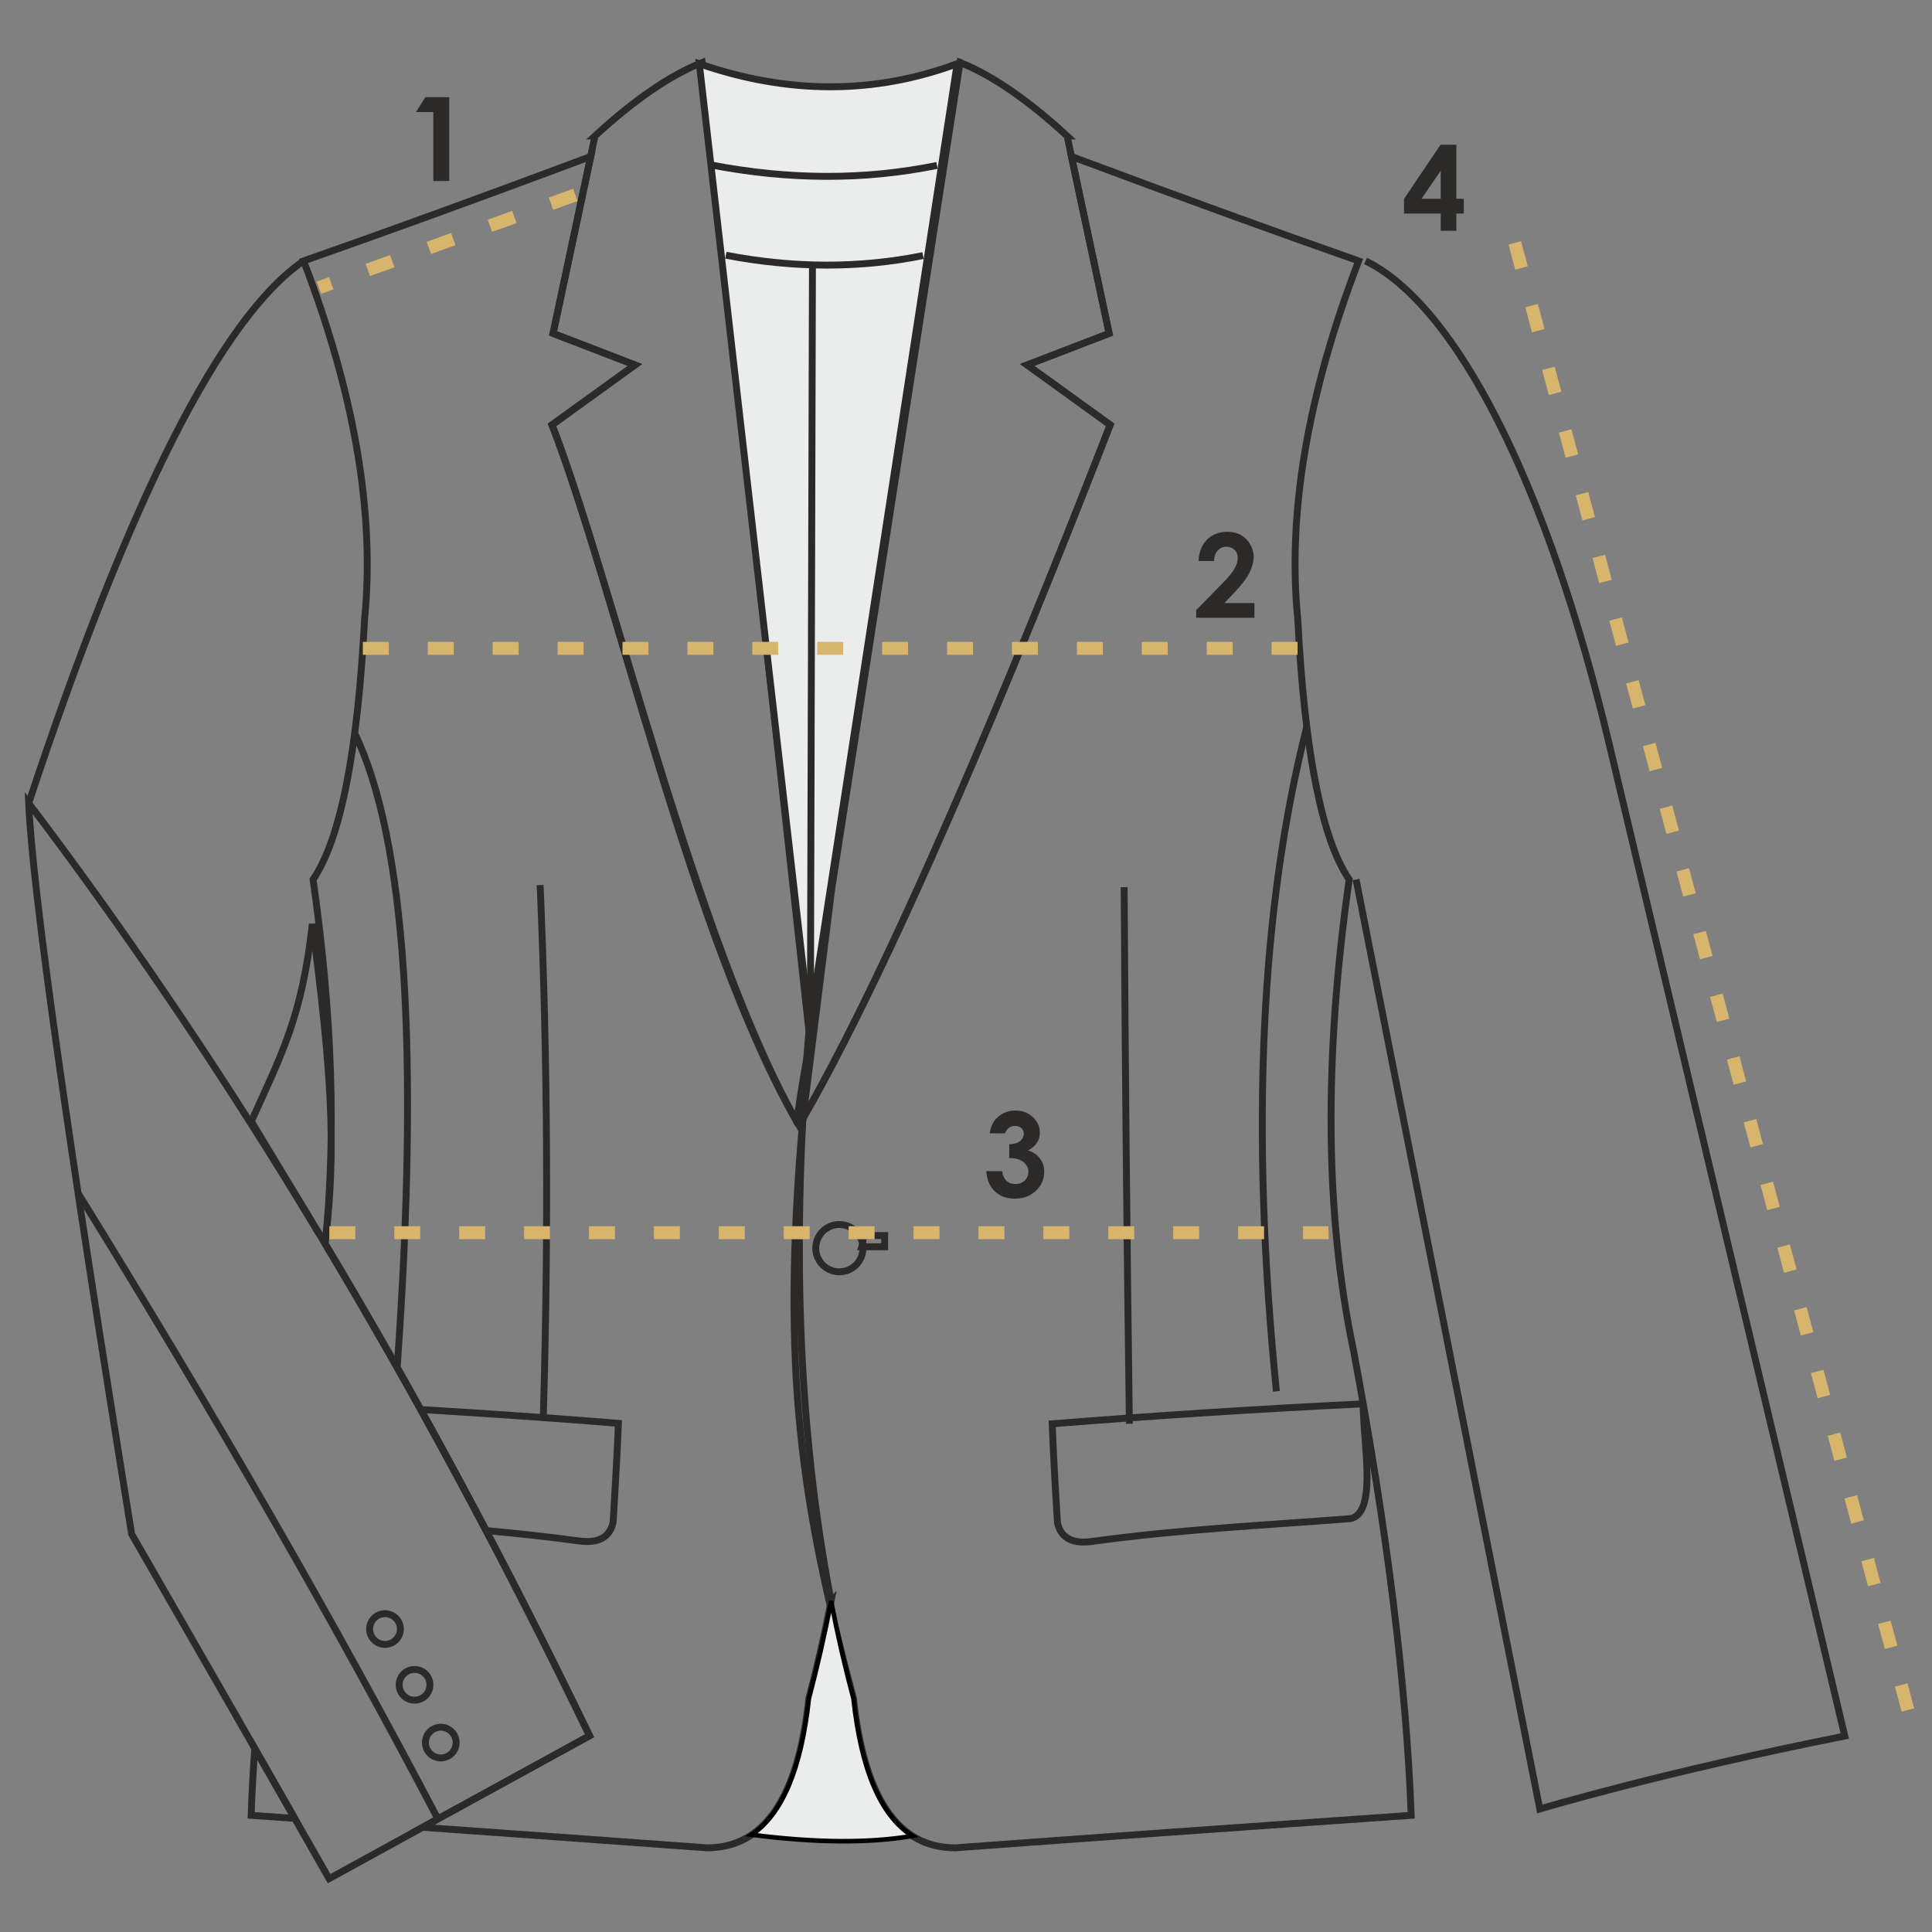 <?xml version="1.0" encoding="UTF-8"?> <!-- Creator: CorelDRAW X7 --> <svg xmlns="http://www.w3.org/2000/svg" xmlns:xlink="http://www.w3.org/1999/xlink" xml:space="preserve" width="210mm" height="210mm" style="shape-rendering:geometricPrecision; text-rendering:geometricPrecision; image-rendering:optimizeQuality; fill-rule:evenodd; clip-rule:evenodd" viewBox="0 0 21000 21000"><rect x="0" y="0" width="21000" height="21000" fill="#808080" stroke="none"/> <defs> <style type="text/css"> <![CDATA[ .str0 {stroke:#2B2A29;stroke-width:75} .str2 {stroke:black;stroke-width:50} .str1 {stroke:#2B2A29;stroke-width:20} .str4 {stroke:#D7B56D;stroke-width:141.11;stroke-dasharray:282.22 423.33} .str5 {stroke:#D7B56D;stroke-width:141.11;stroke-dasharray:282.22 423.33} .str3 {stroke:#D7B56D;stroke-width:141.11;stroke-dasharray:282.22 423.33} .fil0 {fill:none} .fil1 {fill:#EBECEC} .fil2 {fill:#2B2A29;fill-rule:nonzero} ]]> </style> </defs> <g id="Слой_x0020_1">  <path class="fil0 str0" d="M6467 1478c426,-392 814,-659 1165,-799l1173 10637c-114,594 -143,878 -143,878 -1144,-1990 -1973,-5799 -2663,-7576 601,-434 902,-651 902,-651 -594,-228 -891,-343 -891,-343l457 -2146z"></path> <path class="fil0 str0" d="M11599 1478c-426,-392 -814,-659 -1164,-799l-1396 8993 -312 2487c1144,-1990 2650,-5764 3340,-7541 -601,-434 -902,-651 -902,-651 594,-228 891,-343 891,-343l-457 -2146z"></path> <path class="fil0 str0" d="M8727 12159c-244,2775 -12,4190 550,6305 116,1081 485,1622 1107,1621 1469,-108 3120,-226 4955,-353 -53,-1423 -262,-3109 -628,-5058 -308,-1465 -323,-3170 -46,-5114 -297,-436 -484,-1380 -559,-2831 -114,-1149 107,-2447 662,-3893 -905,-317 -1946,-696 -3122,-1135l410 1923c0,0 -297,115 -891,343 0,0 301,217 902,651 -690,1777 -2196,5551 -3340,7541z"></path> <path class="fil1 str0" d="M8800 11129l1604 -10436c-904,334 -1838,334 -2803,0l1199 10436z"></path> <path class="fil0 str0" d="M7733 1794c853,163 1670,164 2452,4"></path> <path class="fil0 str0" d="M7890 2774c737,142 1451,144 2143,4"></path> <line class="fil0 str0" x1="8831" y1="2882" x2="8809" y2="10969"></line> <path class="fil0 str0" d="M14843 2836c985,481 1979,2429 2651,5262l2558 10772c-1994,396 -3315,793 -3315,793l-1997 -10103"></path> <path class="fil0 str0" d="M3300 2836c-894,613 -1890,2578 -2988,5894"></path> <path class="fil0 str0" d="M3472 13417c-493,-819 -740,-1228 -740,-1228 334,-743 550,-1136 663,-2146 207,1598 261,2415 145,3418"></path> <path class="fil0 str0" d="M1431 16675c-706,-4362 -1079,-7011 -1119,-7945 2207,2912 4239,6291 6096,10137 -1887,1035 -2831,1553 -2831,1553 -729,-1280 -1444,-2528 -2146,-3745z"></path> <path class="fil0 str0" d="M9034 17404c-70,362 -151,716 -242,1060 -116,1081 -485,1622 -1108,1621 -953,-70 -1984,-144 -3091,-223l1815 -995c-915,-1895 -1873,-3677 -2873,-5346 120,-1187 76,-2507 -132,-3961 297,-436 484,-1380 560,-2831 113,-1149 -108,-2447 -663,-3893 906,-317 1946,-696 3122,-1135l-409 1923c0,0 297,115 890,343 0,0 -300,217 -902,651 640,1646 1549,5579 2639,7536 34,62 37,107 51,-4 35,-276 170,-1127 109,-1021 -205,2323 -126,4415 234,6275zm-5831 2361l-473 -33c8,-236 21,-478 39,-728 144,252 289,506 434,761z"></path> <path class="fil0 str0" d="M4760 19771c-1106,-2110 -2410,-4377 -3911,-6801"></path> <path class="fil0 str0" d="M3855 7969c553,1145 707,3443 462,6896"></path> <path class="fil0 str0" d="M14204 7901c-504,1978 -614,4385 -330,7222"></path> <path class="fil0 str0" d="M12219 9643c11,1918 30,3862 57,5833"></path> <path class="fil0 str0" d="M5871 9620c81,1880 92,3801 35,5765"></path> <path class="fil0 str0" d="M14817 15259c-1147,56 -2273,129 -3380,217 9,248 28,606 57,1074 36,166 161,234 375,205 929,-129 1873,-176 2810,-248 90,-19 146,-106 168,-262 39,-274 -30,-684 -30,-986z"></path> <path class="fil0 str0" d="M4573 15321c724,43 1441,93 2149,150 -10,248 -29,605 -57,1073 -36,167 -161,235 -375,205 -334,-46 -669,-81 -1006,-112 -234,-445 -472,-884 -711,-1316z"></path> <path class="fil0 str0" d="M9123 13310c142,0 257,115 257,257 0,142 -115,257 -257,257 -141,0 -256,-115 -256,-257 0,-142 115,-257 256,-257z"></path> <path class="fil0 str0" d="M9377 13430l239 0 0 122 -248 0c8,-25 12,-52 12,-79 0,-15 -1,-29 -3,-43z"></path> <path class="fil0 str0" d="M4185 17540c92,0 167,75 167,167 0,92 -75,167 -167,167 -93,0 -167,-75 -167,-167 0,-92 74,-167 167,-167z"></path> <path class="fil0 str0" d="M4506 18146c92,0 167,75 167,167 0,93 -75,167 -167,167 -93,0 -167,-74 -167,-167 0,-92 74,-167 167,-167z"></path> <path class="fil0 str0" d="M4791 18774c92,0 167,75 167,167 0,92 -75,167 -167,167 -92,0 -167,-75 -167,-167 0,-92 75,-167 167,-167z"></path> <path class="fil0 str1" d="M8170 19943c695,89 1277,93 1747,13"></path> <path class="fil1 str2" d="M9917 19956c-344,-219 -557,-716 -640,-1492 -92,-344 -173,-698 -243,-1060 -70,362 -151,716 -242,1060 -82,761 -289,1254 -622,1479 695,89 1277,93 1747,13z"></path> <line class="fil0 str3" x1="6254" y1="2118" x2="3467" y2="3127"></line> <polygon class="fil2" points="4623,1056 4883,1056 4883,1967 4710,1967 4710,1218 4522,1218 "></polygon> <polyline class="fil0 str4" points="3944,7047 14162,7047 14125,7049 "></polyline> <path class="fil2" d="M13196 6098l-169 0c5,-99 36,-176 93,-233 57,-56 131,-85 221,-85 55,0 104,12 146,35 43,24 76,57 102,101 25,44 38,89 38,135 0,54 -16,112 -46,174 -31,63 -88,137 -170,222l-102 108 326 0 0 160 -633 0 0 -83 282 -288c68,-69 114,-124 136,-166 23,-42 34,-80 34,-114 0,-35 -11,-64 -35,-87 -23,-23 -53,-34 -90,-34 -37,0 -68,14 -93,41 -25,28 -38,66 -40,114z"></path> <polyline class="fil0 str4" points="3580,13399 14439,13399 14400,13401 "></polyline> <path class="fil2" d="M10924 12319l-166 0c9,-67 33,-121 72,-162 56,-57 125,-86 209,-86 75,0 137,24 188,72 51,47 76,104 76,169 0,41 -11,78 -33,111 -23,34 -55,61 -97,82 55,16 99,45 130,86 31,41 47,89 47,145 0,82 -30,151 -91,208 -60,57 -137,85 -230,85 -88,0 -161,-27 -216,-80 -56,-54 -87,-126 -92,-219l172 0c7,48 24,83 49,106 25,23 57,34 96,34 40,0 74,-13 101,-39 26,-26 39,-58 39,-95 0,-42 -17,-76 -53,-105 -36,-29 -88,-43 -155,-44l0 -149c42,-3 73,-10 93,-19 20,-10 36,-23 48,-41 11,-17 17,-34 17,-54 0,-25 -9,-45 -26,-62 -18,-16 -40,-24 -69,-24 -24,0 -47,7 -67,22 -20,15 -34,35 -42,59z"></path> <line class="fil0 str5" x1="16465" y1="2640" x2="20786" y2="18766"></line> <path class="fil2" d="M15658 1573l172 0 0 588 81 0 0 160 -81 0 0 187 -170 0 0 -187 -399 0 0 -159 397 -589zm2 588l0 -306 -209 306 209 0z"></path> </g> </svg> 